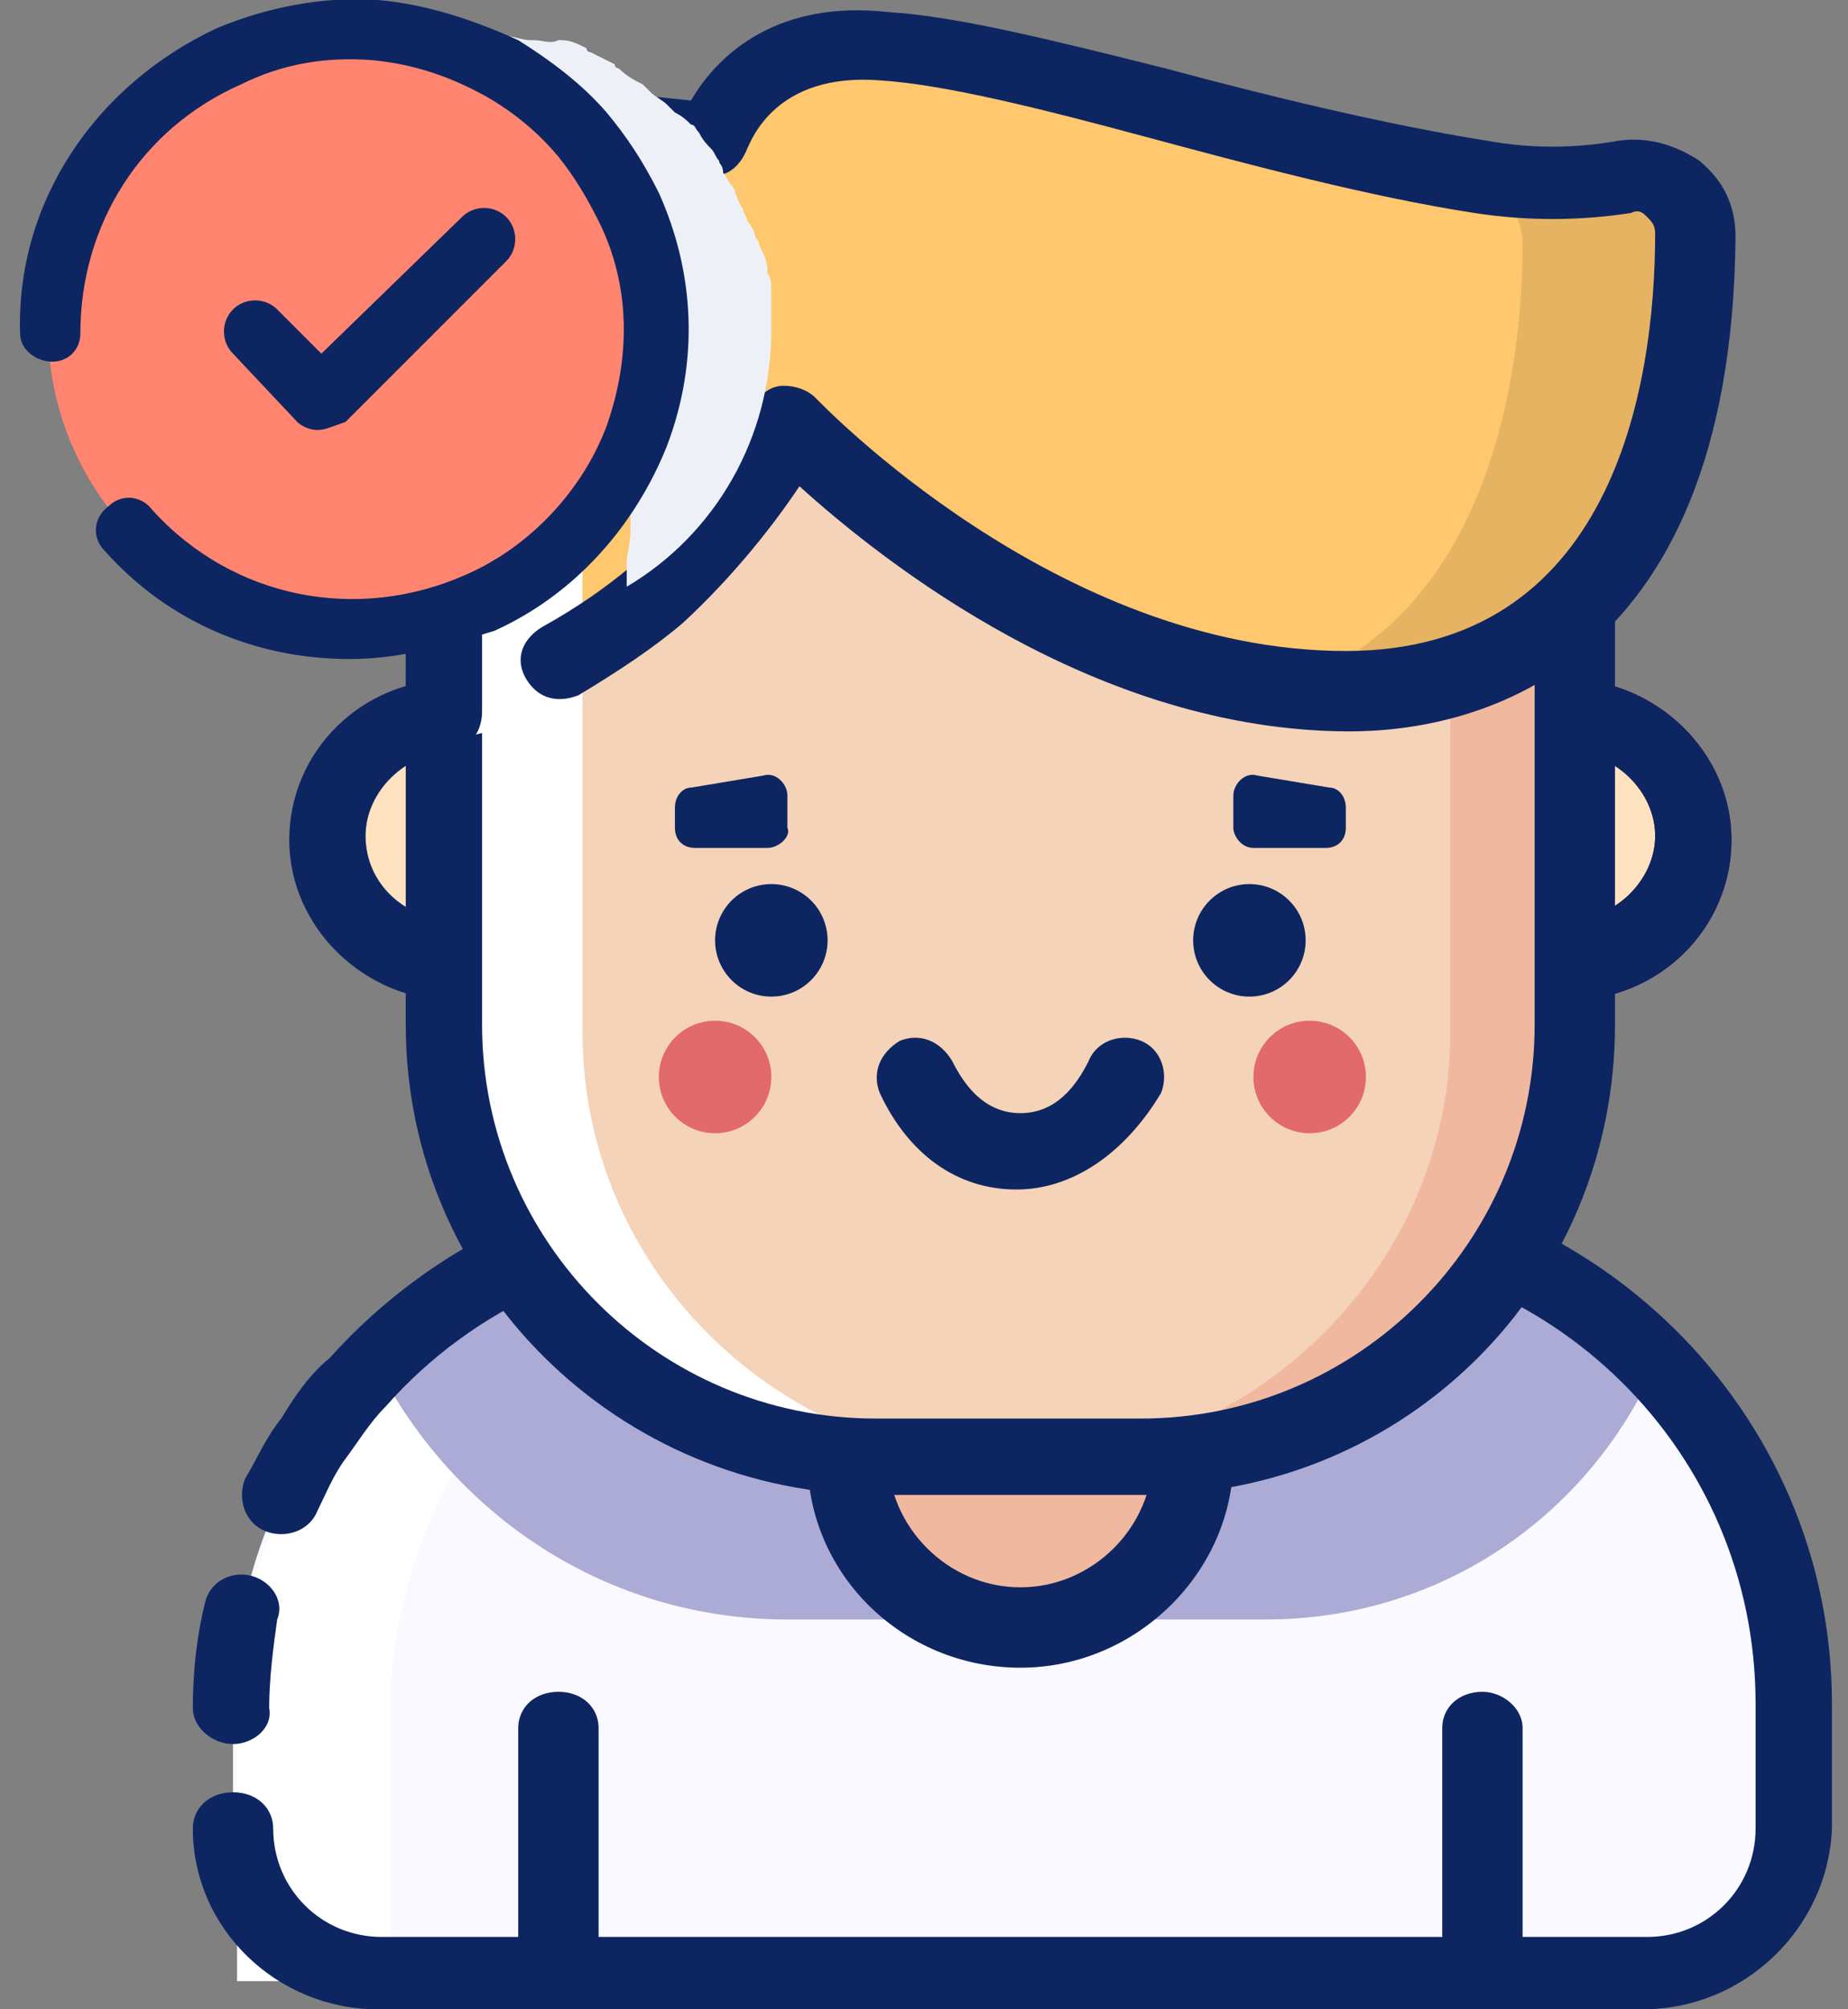 <?xml version="1.0" encoding="utf-8"?>
<!-- Generator: Adobe Illustrator 25.0.0, SVG Export Plug-In . SVG Version: 6.00 Build 0)  -->
<svg version="1.1" id="Layer_1" xmlns="http://www.w3.org/2000/svg" xmlns:xlink="http://www.w3.org/1999/xlink" x="0px" y="0px"
	 viewBox="0 0 46 50" style="enable-background:new 0 0 46 50;" xml:space="preserve">
<rect x="0" y="0" width="46" height="50" fill="#808080" stroke="none"/>
<style type="text/css">
	.st0{fill:#F9F9FF;}
	.st1{fill:#FFFFFF;}
	.st2{fill:#ACABD5;}
	.st3{fill:#0D2561;}
	.st4{fill:#FFE2C0;}
	.st5{opacity:0.5;fill:#FFE2C0;}
	.st6{fill:#5E125C;}
	.st7{fill:#EFB89F;}
	.st8{fill:#F4D3B8;}
	.st9{fill:#E2696C;}
	.st10{fill:#FFC76E;}
	.st11{opacity:0.1;}
	.st12{fill:#EDF1F7;}
	.st13{fill:#FF8570;}
</style>
<g id="man_user_6_">
	<path class="st0" d="M44.5,45.4v-3c0-6.8-5.6-12.3-12.4-12.3H18.3c-6.9,0-12.5,5.6-12.5,12.4v2.9c0,2,1.7,3.7,3.7,3.7h31.3
		C42.9,49.1,44.5,47.4,44.5,45.4z"/>
	<path class="st1" d="M22.1,30.3h-3.8c-6.8,0-12.4,5.5-12.4,12.3v6.7h3.8v-6.7C9.8,35.8,15.3,30.3,22.1,30.3z"/>
	<path class="st2" d="M32.1,30.3H18.3c-3.5,0-6.6,1.4-8.9,3.7c1.9,3.7,5.7,6.3,10.2,6.3h11.9c4.3,0,7.9-2.5,9.6-6.1
		C38.9,31.7,35.7,30.3,32.1,30.3z"/>
	<path class="st3" d="M40.9,50H9.4c-2.5,0-4.6-2-4.6-4.5c0-0.5,0.4-0.9,1-0.9s1,0.4,1,0.9c0,1.5,1.2,2.7,2.7,2.7h31.5
		c1.5,0,2.7-1.2,2.7-2.7v-3.1c0-6.3-5.1-11.3-11.4-11.3H18.3c-3.3,0-6.5,1.4-8.7,3.9c-0.4,0.4-0.7,0.9-1,1.3
		c-0.3,0.4-0.5,0.9-0.7,1.3c-0.2,0.5-0.8,0.7-1.3,0.5c-0.5-0.2-0.7-0.8-0.5-1.3c0.3-0.5,0.5-1,0.9-1.5c0.3-0.5,0.7-1.1,1.2-1.5
		c2.6-2.9,6.3-4.6,10.1-4.6h13.9c7.4,0,13.4,5.9,13.4,13.2v3.1C45.5,48,43.4,50,40.9,50z"/>
	<path class="st3" d="M5.8,43.4c-0.5,0-1-0.4-1-0.9c0-0.9,0.1-1.8,0.3-2.6c0.1-0.5,0.6-0.8,1.1-0.7c0.5,0.1,0.9,0.6,0.7,1.1
		c-0.1,0.7-0.2,1.5-0.2,2.2C6.8,43,6.3,43.4,5.8,43.4z"/>
	<ellipse class="st4" cx="11.3" cy="20.8" rx="3.1" ry="3.1"/>
	<ellipse class="st4" cx="39" cy="20.8" rx="3.1" ry="3.1"/>
	<ellipse class="st5" cx="39" cy="20.8" rx="3.1" ry="3.1"/>
	<path class="st3" d="M11.3,24.9c-2.2,0-4.1-1.8-4.1-4c0-2.2,1.8-4,4.1-4s4.1,1.8,4.1,4C15.4,23.1,13.5,24.9,11.3,24.9z M11.3,18.7
		c-1.2,0-2.2,1-2.2,2.1c0,1.2,1,2.1,2.2,2.1c1.2,0,2.2-1,2.2-2.1C13.5,19.7,12.5,18.7,11.3,18.7z"/>
	<path class="st6" d="M39,24.9c-2.2,0-4.1-1.8-4.1-4c0-2.2,1.8-4,4.1-4c2.2,0,4.1,1.8,4.1,4C43.1,23.1,41.3,24.9,39,24.9z M39,18.7
		c-1.2,0-2.2,1-2.2,2.1c0,1.2,1,2.1,2.2,2.1c1.2,0,2.2-1,2.2-2.1C41.2,19.7,40.2,18.7,39,18.7z"/>
	<path class="st3" d="M39,24.9c-2.2,0-4.1-1.8-4.1-4c0-2.2,1.8-4,4.1-4c2.2,0,4.1,1.8,4.1,4C43.1,23.1,41.3,24.9,39,24.9z M39,18.7
		c-1.2,0-2.2,1-2.2,2.1c0,1.2,1,2.1,2.2,2.1c1.2,0,2.2-1,2.2-2.1C41.2,19.7,40.2,18.7,39,18.7z"/>
	<ellipse class="st7" cx="25.4" cy="36.2" rx="4.3" ry="4.3"/>
	<path class="st3" d="M25.4,41.5c-2.9,0-5.3-2.3-5.3-5.2c0-2.9,2.4-5.2,5.3-5.2c2.9,0,5.3,2.3,5.3,5.2
		C30.7,39.1,28.3,41.5,25.4,41.5z M25.4,32.9c-1.8,0-3.3,1.5-3.3,3.3c0,1.8,1.5,3.3,3.3,3.3c1.8,0,3.3-1.5,3.3-3.3
		C28.8,34.4,27.3,32.9,25.4,32.9z"/>
	<path class="st8" d="M25.2,36.2h-0.1c-7.8,0-14-6.3-14-14v-5.6c0-4.9,3.9-8.8,8.8-8.8h19.4v14.4C39.3,30,33,36.2,25.2,36.2z"/>
	<path class="st7" d="M36.1,8v17.7c0,5.9-5,10.7-10.9,10.7h3.3c6,0,10.9-4.8,10.9-10.7V8H36.1z"/>
	<path class="st1" d="M14.5,8v17.7c0,5.9,4.9,10.7,10.9,10.7h-3.3c-6,0-10.9-4.8-10.9-10.7V8H14.5z"/>
	<ellipse class="st3" cx="19.2" cy="23.4" rx="1.4" ry="1.4"/>
	<ellipse class="st9" cx="17.8" cy="26.8" rx="1.4" ry="1.4"/>
	<ellipse class="st9" cx="32.6" cy="26.8" rx="1.4" ry="1.4"/>
	<ellipse class="st3" cx="31.1" cy="23.4" rx="1.4" ry="1.4"/>
	<path class="st3" d="M25.3,29.6c-1.5,0-2.7-0.9-3.4-2.4c-0.2-0.5,0-1,0.5-1.3c0.5-0.2,1,0,1.3,0.5c0.3,0.6,0.8,1.3,1.7,1.3
		c0.9,0,1.4-0.7,1.7-1.3c0.2-0.5,0.8-0.7,1.3-0.5c0.5,0.2,0.7,0.8,0.5,1.3C28,28.7,26.7,29.6,25.3,29.6z"/>
	<path class="st3" d="M28.5,37.2h-6.6c-6.5,0-11.8-5.2-11.8-11.7v-11c0-4.2,3.5-7.7,7.7-7.7h22.4v18.7C40.2,32,35,37.2,28.5,37.2z
		 M17.8,8.7c-3.2,0-5.8,2.6-5.8,5.8v11c0,5.4,4.4,9.8,9.8,9.8h6.6c5.4,0,9.8-4.4,9.8-9.8V8.7H17.8z"/>
	<path class="st10" d="M11.1,17.8c0,0,3-0.9,5.3-2.8c2.2-2,3.3-4.3,3.3-4.3s6.2,6.6,13.9,6.6c7.6,0,8.6-7.7,8.7-11.4
		c0-0.9-0.8-1.6-1.7-1.5c-0.9,0.2-2.2,0.2-3.6,0c-5.1-0.8-11.6-3-14.8-3.3c-3.5-0.3-4.3,2.4-4.3,2.4S15.3,3,14.4,3.4
		c-3,1.4-3.3,4.3-3.3,7.2V17.8z"/>
	<g class="st11">
		<path d="M36.2,4.6c0.9-0.2,1.7,0.5,1.7,1.5c0,3.3-0.9,9.9-6.7,11.2c0.7,0.1,1.5,0.2,2.3,0.2c7.6,0,8.6-7.7,8.7-11.4
			c0-0.9-0.8-1.6-1.7-1.5c-0.9,0.2-2.2,0.2-3.6,0"/>
	</g>
	<g>
		<path class="st1" d="M40.6,4.7c0.2,0,0.5,0.1,0.7,0.1c-0.3-0.1-0.6-0.2-0.9-0.1c0,0,0,0,0,0C40.5,4.6,40.6,4.6,40.6,4.7z"/>
		<path class="st1" d="M17.8,3.7c0,0-2.4-0.6-3.3-0.2c-3,1.4-3.3,4.3-3.3,7.2v7.7c0,0,1.4-0.1,3.3-1.3v-6.5c0-2.9,0.7-5.7,3.7-7.2"
			/>
	</g>
	<path class="st3" d="M11.1,18.7c-0.5,0-1-0.4-1-0.9v-7.2c0-2.2,0-6.2,3.9-8c0.8-0.4,2.2-0.2,3.2-0.1c0.7-1.2,2.2-2.5,4.9-2.2
		C23.8,0.4,26.2,1,29,1.7c2.6,0.7,5.5,1.4,8,1.8c1.1,0.2,2.2,0.2,3.3,0c0.7-0.1,1.4,0.1,2,0.5c0.6,0.5,0.9,1.1,0.9,1.9
		c-0.1,11.1-6.8,12.3-9.6,12.3c-6.3,0-11.6-4.2-13.7-6.1c-0.6,0.9-1.6,2.2-2.9,3.4c-0.7,0.6-1.6,1.2-2.6,1.8c-0.5,0.2-1,0.1-1.3-0.4
		c-0.3-0.5-0.1-1,0.4-1.3c0.9-0.5,1.6-1,2.2-1.5c2-1.8,3.1-4,3.1-4c0.1-0.3,0.4-0.5,0.7-0.5c0.3,0,0.6,0.1,0.8,0.3
		c0.1,0.1,6,6.3,13.2,6.3c6.6,0,7.7-6.5,7.7-10.4c0-0.2-0.1-0.3-0.2-0.4c-0.1-0.1-0.2-0.2-0.4-0.1c-1.3,0.2-2.6,0.2-3.9,0
		c-2.6-0.4-5.6-1.2-8.2-1.9c-2.6-0.7-5-1.3-6.6-1.4c-2.6-0.2-3.2,1.5-3.3,1.7c-0.2,0.5-0.6,0.8-1.1,0.6c-1.1-0.2-2.4-0.4-2.7-0.2
		C12.5,5.3,12,7.4,12,10.5v7.2C12,18.3,11.6,18.7,11.1,18.7z"/>
	<path class="st3" d="M13.9,49.1c-0.5,0-1-0.4-1-0.9v-5.2c0-0.5,0.4-0.9,1-0.9s1,0.4,1,0.9v5.2C14.9,48.6,14.5,49.1,13.9,49.1z"/>
	<path class="st3" d="M36.9,49.1c-0.5,0-1-0.4-1-0.9v-5.2c0-0.5,0.4-0.9,1-0.9c0.5,0,1,0.4,1,0.9v5.2C37.8,48.6,37.4,49.1,36.9,49.1
		z"/>
	<path class="st3" d="M19.1,21.1h-1.8c-0.3,0-0.5-0.2-0.5-0.5v-0.5c0-0.3,0.2-0.5,0.4-0.5l1.8-0.3c0.3-0.1,0.6,0.2,0.6,0.5v0.8
		C19.7,20.8,19.4,21.1,19.1,21.1z"/>
	<path class="st3" d="M31.2,21.1H33c0.3,0,0.5-0.2,0.5-0.5v-0.5c0-0.3-0.2-0.5-0.4-0.5l-1.8-0.3c-0.3-0.1-0.6,0.2-0.6,0.5v0.8
		C30.7,20.8,30.9,21.1,31.2,21.1z"/>
</g>
<g>
	<path class="st12" d="M19.2,8.2c0-0.2,0-0.5,0-0.7c0-0.1,0-0.1,0-0.2c0-0.2,0-0.4-0.1-0.5c0,0,0-0.1,0-0.1c0-0.2-0.1-0.4-0.2-0.6
		c0-0.1-0.1-0.2-0.1-0.2c0-0.1-0.1-0.3-0.2-0.4c0-0.1-0.1-0.2-0.1-0.3c-0.1-0.1-0.1-0.2-0.2-0.4c0-0.1-0.1-0.2-0.1-0.2
		c-0.1-0.1-0.1-0.2-0.2-0.3C18,4.1,17.9,4.1,17.9,4c-0.1-0.1-0.1-0.2-0.2-0.3c-0.1-0.1-0.2-0.2-0.3-0.4c-0.1-0.1-0.1-0.2-0.2-0.2
		C17.1,3,17,2.9,16.8,2.8c-0.1-0.1-0.1-0.1-0.2-0.2c-0.1-0.1-0.3-0.2-0.4-0.3c-0.1-0.1-0.1-0.1-0.2-0.2c-0.2-0.1-0.4-0.2-0.6-0.4
		c0,0-0.1,0-0.1-0.1c0,0,0,0,0,0c-0.2-0.1-0.4-0.2-0.6-0.3c0,0-0.1,0-0.1-0.1c-0.2-0.1-0.4-0.2-0.6-0.2c0,0-0.1,0-0.1,0
		C13.7,1.1,13.5,1,13.3,1c0,0-0.1,0-0.1,0c-0.2,0-0.4-0.1-0.6-0.1c0,0-0.1,0-0.1,0c-0.2,0-0.5,0-0.7,0c-0.5,0-0.9,0-1.4,0.1
		c-0.1,1.3-0.8,2.4-1.9,3.1c-1,0.7-1.4,1.9-1,3c0.1,0.2,0.2,0.4,0.3,0.6c0.5,1.1,1.7,1.7,2.8,1.4c1.3-0.3,2.8,0.1,3.9,1.1
		c1,1,1.4,2.4,1.1,3.7c0,0.3,0,0.5,0,0.7C17.8,13.3,19.2,10.9,19.2,8.2z"/>
	<g>
		<g>
			<ellipse class="st13" cx="8.7" cy="8.2" rx="7.5" ry="7.4"/>
			<path class="st3" d="M8.7,16.4c-2.3,0-4.5-0.9-6.1-2.7c-0.3-0.3-0.3-0.8,0.1-1.1c0.3-0.3,0.8-0.3,1.1,0.1c2,2.2,5.1,2.8,7.8,1.6
				c1.6-0.7,2.9-2.1,3.5-3.7c0.6-1.7,0.6-3.5-0.2-5.1c-0.3-0.6-0.6-1.1-1-1.6c-0.5-0.6-1.1-1.1-1.8-1.5c-0.9-0.5-1.8-0.8-2.8-0.9
				C8.1,1.4,7,1.6,6,2.1C3.5,3.2,2,5.6,2,8.3C2,8.7,1.7,9,1.3,9c-0.4,0-0.8-0.3-0.8-0.7C0.4,5,2.4,2.1,5.4,0.7C6.6,0.2,8-0.1,9.4,0
				c1.2,0.1,2.4,0.5,3.5,1c0.8,0.5,1.6,1.1,2.2,1.8c0.5,0.6,0.9,1.2,1.3,2c0.9,2,1,4.2,0.2,6.3c-0.8,2-2.3,3.7-4.3,4.6
				C11,16.1,9.9,16.4,8.7,16.4z"/>
		</g>
		<path class="st3" d="M7.9,10.7c-0.2,0-0.4-0.1-0.5-0.2L5.8,8.8c-0.3-0.3-0.3-0.8,0-1.1c0.3-0.3,0.8-0.3,1.1,0l1.1,1.1l3.5-3.4
			c0.3-0.3,0.8-0.3,1.1,0c0.3,0.3,0.3,0.8,0,1.1l-4,4C8.3,10.6,8.1,10.7,7.9,10.7z"/>
	</g>
</g>
</svg>

